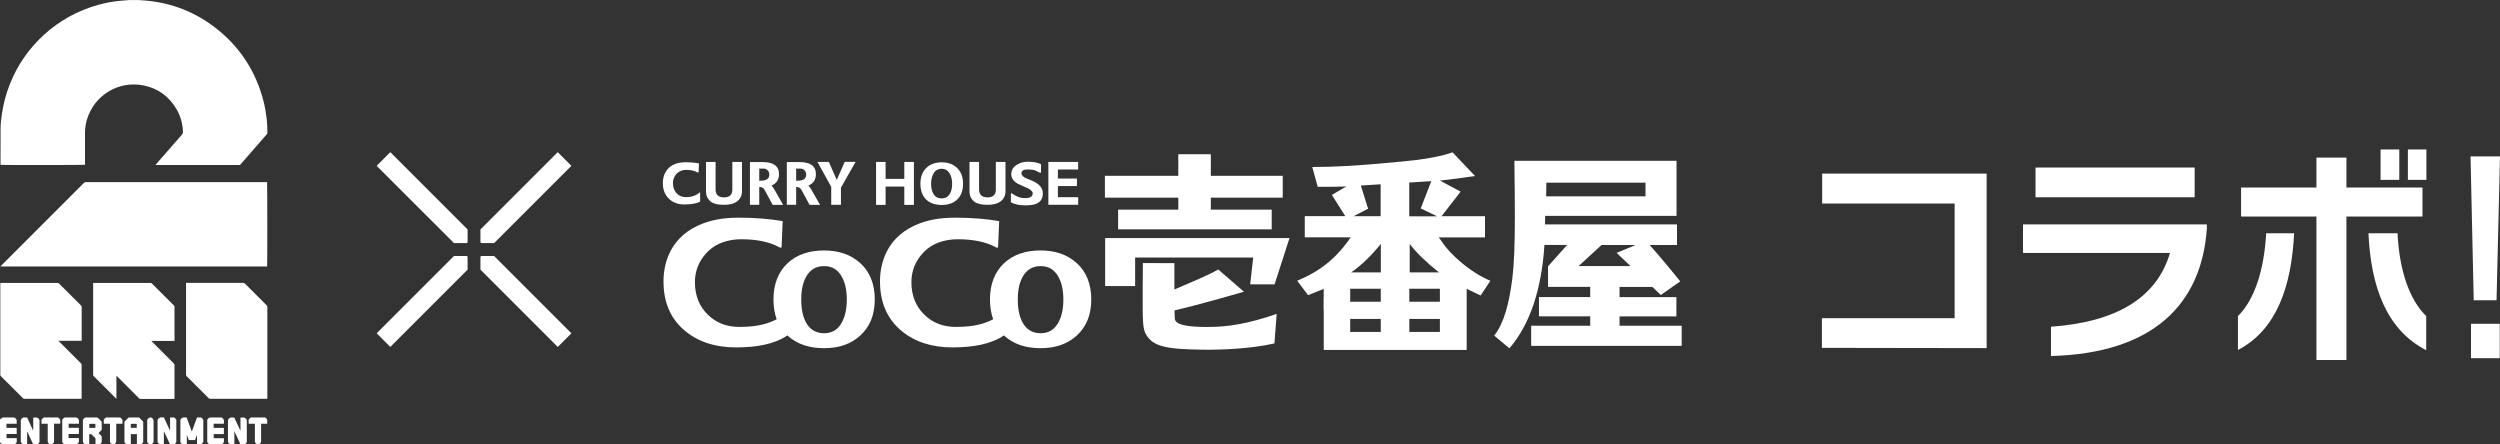<?xml version="1.0" encoding="UTF-8"?>
<svg id="_レイヤー_2" data-name="レイヤー 2" xmlns="http://www.w3.org/2000/svg" viewBox="0 0 383.5 68.18">
  <rect x="0" y="0" width="383.5" height="68.18" fill="#333333" stroke="none"/>
  <defs>
    <style>
      .cls-1 {
        fill: #fff;
      }
    </style>
  </defs>
  <g id="titles">
    <g>
      <path class="cls-1" d="M279.48,53.37v-4.56h20.36v-17.59h-20.32v-4.59h25.23v26.77l-25.26-.04Z"/>
      <path class="cls-1" d="M314.62,54.61v-4.49c9.98-.71,16.2-4.38,18.26-11.32h-22.55v-4.38h28.2v.68c-.81,11.53-8.22,19.12-23.91,19.51ZM312.25,30.26v-4.56h24.41v4.56h-24.41Z"/>
      <path class="cls-1" d="M343.3,53.69v-5.2c2.57-2.53,4.02-7.12,4.33-12.71h4.29c-.41,8.15-2.67,14.81-8.62,17.91ZM359.94,33.22v22h-4.6v-22h-11.56v-4.45h11.56v-4.59h4.6v4.59h11.67v4.45h-11.67ZM363.32,35.78h4.46c.27,5.59,1.79,10.18,4.4,12.71v5.23c-6.12-3.13-8.49-9.79-8.86-17.94ZM365.18,27.59v-4.66h2.87v4.66h-2.87ZM369.37,27.59v-4.66h2.84v4.66h-2.84Z"/>
      <path class="cls-1" d="M382.98,46.06h-3.51l-.49-22.07h4.52l-.53,22.07ZM379.05,54.95v-5.28h4.41v5.28h-4.41Z"/>
    </g>
    <g>
      <path class="cls-1" d="M21.34,0c.06,0,.12.02.18.03,4.16.21,7.94,1.54,11.27,4.04,3.91,2.94,6.46,6.8,7.66,11.55.22.89.37,1.8.47,2.72.07.67.09,1.34.1,2.01,0,.1-.03.17-.09.24-1.35,1.54-2.7,3.09-4.04,4.64-.05.06-.1.09-.18.08-.03,0-.06,0-.09,0-4.19,0-8.37,0-12.56,0h-.2c.05-.06.07-.1.1-.14,1.32-1.51,2.63-3.02,3.96-4.53.11-.13.16-.25.15-.41-.05-1.22-.35-2.37-.96-3.43-1.15-1.99-2.85-3.25-5.11-3.7-3.83-.76-7.57,1.52-8.67,5.27-.19.64-.29,1.29-.29,1.95,0,1.6,0,3.19,0,4.79,0,.06,0,.12,0,.17-.12.04-12.75.05-12.96.01,0-.03,0-.06,0-.1,0-1.81,0-3.61.01-5.42,0-.76.09-1.52.2-2.27.22-1.56.63-3.07,1.2-4.54C3.82,7,8.88,2.45,15.05.75c1.01-.28,2.03-.49,3.07-.6.49-.05.98-.08,1.46-.12.05,0,.11-.02.16-.02.53,0,1.06,0,1.59,0Z"/>
      <path class="cls-1" d="M27.97,68.18c-.07-.08-.14-.16-.22-.24-.06-.06-.08-.12-.08-.2,0-.49,0-.99,0-1.48,0-.59,0-1.18,0-1.77,0-.09.03-.15.09-.22.15-.19.32-.26.56-.23.1.01.2,0,.31,0,.26.71.52,1.42.78,2.13,0,0,.02,0,.03,0,.26-.7.51-1.41.78-2.13.2,0,.4,0,.61,0,.07,0,.35.3.36.36,0,.03,0,.07,0,.1,0,1.06,0,2.13,0,3.19,0,.1-.02.18-.1.25-.08.07-.15.15-.22.22h-.63c0-.05-.02-.11-.02-.16,0-.37,0-.73,0-1.1,0-.04,0-.08-.01-.12,0,0-.02,0-.02,0-.09.25-.18.49-.27.73h-.96c-.1-.26-.19-.51-.28-.76,0,0-.02,0-.02,0v1.39h-.66Z"/>
      <path class="cls-1" d="M3.51,68.18c-.07-.08-.14-.15-.22-.22-.07-.07-.1-.14-.1-.24,0-.61,0-1.23,0-1.84,0-.46,0-.92,0-1.38,0-.09.03-.15.09-.23.15-.18.32-.27.56-.23.1.02.21,0,.32,0,.31.66.61,1.32.91,1.98.01,0,.02,0,.03,0,0-.16,0-.32,0-.48,0-.16,0-.33,0-.49v-.99s.08-.01.12-.01c.08,0,.16,0,.24,0,.2-.03.35.04.48.19.08.09.12.18.12.3,0,1.06,0,2.12,0,3.18,0,.1-.02.18-.1.25-.07.06-.13.14-.2.22h-.66c-.3-.65-.6-1.31-.9-1.96-.01,0-.03,0-.04,0,0,.05,0,.11,0,.16,0,.54,0,1.08,0,1.62,0,.06-.01.12-.02.18h-.63Z"/>
      <path class="cls-1" d="M35.29,68.18c-.08-.08-.16-.17-.24-.24-.06-.06-.08-.12-.08-.2,0-.42,0-.84,0-1.26,0-.65,0-1.31,0-1.96,0-.1.03-.17.1-.25.14-.18.32-.26.55-.22.1.01.21,0,.32,0,.31.66.61,1.32.92,1.98h.03v-1.96s.07-.01.11-.02c.07,0,.14,0,.21,0,.23-.03.41.04.56.23.05.07.09.13.09.22,0,1.08,0,2.16,0,3.24,0,.09-.02.16-.09.22-.08.07-.14.15-.21.23h-.66c-.31-.66-.61-1.32-.92-1.98-.01,0-.02,0-.03,0v.14c0,.55,0,1.1,0,1.65,0,.06,0,.12-.01.18h-.63Z"/>
      <path class="cls-1" d="M24.49,68.18c-.08-.08-.16-.17-.24-.24-.06-.06-.08-.12-.08-.2,0-.43,0-.86,0-1.29,0-.65,0-1.3,0-1.95,0-.09.03-.15.09-.23.15-.19.33-.27.57-.24.1.01.2,0,.31,0,.31.66.61,1.32.92,1.98.01,0,.02,0,.03,0v-1.97c.21,0,.4,0,.6,0,.08,0,.36.29.36.37,0,.03,0,.06,0,.09,0,1.07,0,2.14,0,3.21,0,.1-.03.18-.1.25-.07.07-.13.15-.2.22h-.66c-.31-.66-.61-1.32-.92-1.98-.01,0-.02,0-.03,0,0,.05,0,.1,0,.14,0,.55,0,1.1,0,1.65,0,.06,0,.12,0,.18h-.63Z"/>
      <path class="cls-1" d="M13.02,68.18c-.08-.08-.15-.17-.23-.25-.05-.05-.07-.1-.07-.17,0-1.1,0-2.2,0-3.3,0-.06.02-.11.06-.16.25-.26.24-.26.6-.26.48,0,.95,0,1.43,0,.1,0,.17.02.24.09.15.16.32.32.48.48.05.05.07.1.07.17,0,.36,0,.71,0,1.07,0,.08-.03.13-.08.18-.13.13-.26.26-.41.4.14.14.27.27.4.39.06.06.09.12.09.21,0,.24,0,.48,0,.72,0,.08-.03.14-.08.2-.08.08-.14.16-.21.24h-.66c0-.28,0-.57,0-.85,0-.06,0-.11-.06-.16-.18-.17-.35-.35-.53-.53-.02-.02-.06-.05-.09-.05-.09,0-.17,0-.28,0v1.59h-.66ZM13.7,65.63h.92c.03-.15.03-.5,0-.61-.24-.03-.82-.02-.92.02v.59Z"/>
      <path class="cls-1" d="M19.39,68.18c-.08-.08-.15-.17-.23-.25-.05-.05-.07-.1-.07-.17,0-.99,0-1.99,0-2.98,0-.07.02-.12.07-.17.17-.16.33-.33.5-.5.05-.05.1-.07.17-.07.46,0,.92,0,1.38,0,.08,0,.13.02.19.07.16.17.33.33.5.5.05.05.07.1.07.17,0,.99,0,1.99,0,2.98,0,.07-.02.11-.07.16-.09.08-.17.17-.25.26h-.63c0-.05-.02-.11-.02-.16,0-.42,0-.84,0-1.26,0-.05,0-.11,0-.16h-.93v1.58h-.66ZM20.98,65.03c-.17-.03-.82-.03-.92,0v.59h.92v-.6Z"/>
      <path class="cls-1" d="M0,64.34c.06-.05.14-.09.19-.15.1-.11.2-.15.35-.15.52,0,1.05,0,1.57,0,.09,0,.15.03.22.09.19.15.27.33.23.57-.01.09,0,.19,0,.3H.99c-.01.21,0,.41,0,.63.18.01.35,0,.52,0,.17,0,.35,0,.52,0h.53v.95H1v.63h1.57c0,.21,0,.41,0,.61,0,.03-.04.07-.06.1-.08.09-.17.17-.25.26H.33c-.08-.08-.15-.16-.23-.24-.03-.03-.06-.04-.1-.06,0-1.18,0-2.36,0-3.54Z"/>
      <path class="cls-1" d="M32.11,68.18c-.08-.08-.16-.17-.24-.25-.05-.05-.08-.11-.08-.18,0-1.1,0-2.19,0-3.29,0-.07.02-.12.07-.17.24-.25.24-.25.59-.25.49,0,.97,0,1.46,0,.08,0,.14.03.2.08.2.15.28.34.24.58-.01.08,0,.16,0,.24,0,.01,0,.03-.02.06h-1.56v.63h1.57v.96h-1.56v.63c.52,0,1.03,0,1.57,0,0,.09,0,.18,0,.26,0,.08,0,.16,0,.24,0,.1-.02.17-.1.24-.08.07-.15.15-.22.23h-1.92Z"/>
      <path class="cls-1" d="M9.84,68.18c-.07-.08-.14-.17-.21-.24-.06-.06-.08-.11-.08-.2,0-1.09,0-2.18,0-3.27,0-.08.02-.13.08-.18.09-.08.15-.19.25-.23.1-.04.23-.02.34-.02.47,0,.95,0,1.42,0,.1,0,.16.03.24.09.18.14.26.31.23.54-.02.1,0,.21,0,.33h-1.58v.62h1.55c.04.13.04.79,0,.96h-1.56v.62h1.58c0,.12,0,.23,0,.34.03.22-.04.4-.22.53-.04.02-.06.07-.09.1h-1.95Z"/>
      <path class="cls-1" d="M17.17,68.18c-.07-.08-.14-.16-.21-.23-.07-.06-.09-.13-.09-.22,0-.75,0-1.5,0-2.25v-.48h-.95c0-.21,0-.41,0-.61,0-.06.29-.34.35-.35.03,0,.06,0,.09,0,.66,0,1.32,0,1.98,0,.09,0,.14.03.21.08.2.15.28.34.24.58-.01.09,0,.19,0,.3h-.96v.18c0,.84,0,1.69,0,2.53,0,.1-.03.18-.1.25-.07.07-.13.15-.2.22h-.36Z"/>
      <path class="cls-1" d="M7.62,68.18c-.07-.08-.13-.16-.21-.23-.07-.06-.09-.13-.09-.22,0-.85,0-1.7,0-2.55,0-.05,0-.11,0-.18h-.95c0-.21,0-.4,0-.6,0-.02,0-.04.02-.05.09-.1.19-.19.29-.29.02-.02.06-.02.1-.02.69,0,1.38,0,2.07,0,0,0,.01,0,.01,0,.1,0,.38.28.38.38,0,.18,0,.37,0,.57h-.95c0,.07,0,.13,0,.19,0,.84,0,1.68,0,2.52,0,.11-.03.2-.11.27-.07.06-.13.14-.19.21h-.36Z"/>
      <path class="cls-1" d="M39.4,68.18c-.07-.08-.13-.16-.21-.23-.07-.06-.09-.13-.09-.22,0-.85,0-1.7,0-2.55v-.18h-.96c0-.21,0-.4,0-.6,0-.02,0-.04.02-.05.09-.1.19-.19.29-.29.02-.02.06-.02.1-.02.69,0,1.38,0,2.07,0,.01,0,.03,0,.04,0,.07.01.33.28.33.35,0,.2,0,.4,0,.61h-.94v.18c0,.84,0,1.69,0,2.53,0,.1-.02.18-.1.25-.07.06-.13.14-.2.22h-.36Z"/>
      <path class="cls-1" d="M22.9,68.18c-.08-.09-.17-.17-.25-.26-.05-.05-.07-.1-.07-.17,0-1.09,0-2.19,0-3.28,0-.08.02-.13.08-.18.04-.03.08-.07.11-.11.09-.11.19-.15.34-.15.09,0,.15.04.22.1.18.14.23.32.23.54-.01,1.01,0,2.02,0,3.03,0,.11-.02.19-.11.26-.08.06-.14.14-.21.21h-.33Z"/>
      <path class="cls-1" d="M.05,40.89c.06-.06.09-.1.13-.14,4.24-4.23,8.48-8.47,12.71-12.71.09-.09.17-.1.28-.1,7.64,0,15.28,0,22.93,0,1.56,0,3.12,0,4.68,0h.19c.04.12.05,12.77.01,12.94H.05Z"/>
      <path class="cls-1" d="M41.01,61.18c-.07,0-.12,0-.17,0-2.86,0-5.72,0-8.58,0-.1,0-.18-.03-.25-.1-1.12-1.12-2.24-2.24-3.37-3.36-.07-.07-.1-.15-.1-.25,0-4.64,0-9.27,0-13.91,0-.05,0-.1,0-.17.07,0,.12,0,.18,0,.95,0,1.89,0,2.84,0,1.91,0,3.82,0,5.73,0,.12,0,.2.03.29.12,1.1,1.11,2.21,2.21,3.31,3.31.08.08.12.17.12.29,0,4.63,0,9.26,0,13.89v.19Z"/>
      <path class="cls-1" d="M12.51,52.28h-3.51c.02.08.07.11.11.15,1.05,1.05,2.09,2.09,3.14,3.14.09.09.2.17.25.27.04.1.02.24.02.36,0,1.6,0,3.19,0,4.79v.19h-.16c-2.87,0-5.74,0-8.61,0-.09,0-.16-.03-.22-.09-1.13-1.13-2.26-2.26-3.39-3.38-.06-.06-.09-.12-.09-.21,0-.28,0-.56,0-.84,0-4.35,0-8.7,0-13.05,0-.07,0-.14,0-.21.07,0,.11,0,.16,0,2.87,0,5.74,0,8.61,0,.1,0,.17.03.24.1,1.12,1.12,2.24,2.24,3.37,3.36.07.07.1.14.1.24,0,1.68,0,3.36,0,5.04,0,.05,0,.1,0,.17Z"/>
      <path class="cls-1" d="M17.86,57.67v3.5c-.06-.05-.09-.08-.12-.11-1.12-1.12-2.24-2.23-3.36-3.35-.08-.08-.09-.15-.09-.25,0-4.05,0-8.1,0-12.15,0-.58,0-1.16,0-1.74v-.17c.07,0,.11,0,.16,0,2.88,0,5.75,0,8.63,0,.09,0,.16.03.22.09,1.12,1.13,2.25,2.25,3.38,3.37.06.06.09.12.09.21,0,1.7,0,3.4,0,5.1,0,.03,0,.07,0,.13-.24,0-.47,0-.7,0-.24,0-.47,0-.71,0h-2.1s-.01.02-.02.03c.04.04.07.08.11.11,1.1,1.1,2.19,2.19,3.29,3.29.09.09.13.17.13.3,0,1.66,0,3.32,0,4.98,0,.06,0,.12,0,.19-.07,0-.12,0-.18,0-1.67,0-3.34,0-5.01,0-.12,0-.19-.04-.27-.12-1.1-1.1-2.2-2.2-3.3-3.3-.04-.04-.08-.07-.11-.11h-.03Z"/>
    </g>
    <g>
      <polygon class="cls-1" points="169.53 43.88 174.13 43.88 174.13 39.51 192.24 39.51 191.78 43.62 195.52 43.62 197.81 36.52 169.53 36.52 169.53 43.88"/>
      <polygon class="cls-1" points="180.75 32.16 171.52 32.16 171.52 35.18 195.08 35.18 195.08 32.16 185.74 32.16 185.74 30.32 196.77 30.32 196.77 26.97 185.74 26.97 185.74 23.66 180.75 23.66 180.75 26.97 169.49 26.97 169.49 30.32 180.75 30.32 180.75 32.16"/>
      <path class="cls-1" d="M185.31,50.16c-3.28,0-5.08-.34-5.1-1.33,0-.62-.03-.52-.03-.92v-.3c3.76-.85,10.64-2.86,10.64-2.86l-3.94-3.41c-1.82,1.02-3.93,1.85-6.73,3.07v-4.04s-4.83-.02-4.83-.02c0,.74-.01,1.91-.03,3.48v3.48c0,1.77.05,3.15.45,3.89,1.07,1.99,3.18,2.35,8.54,2.44,2.89.05,7.56-.12,11.22-.96l.34-4.53c-4.33,1.51-7.48,2-10.37,2h-.17Z"/>
      <path class="cls-1" d="M220.65,36.42h7.15v-3.25h-6.67s2.93-3.77,2.93-3.77l-3.17-1.7c1.8-.17,5.38-.7,5.38-.7l-3.45-3.63c-1.34.48-3.21.88-5.61,1.18-1.05.13-2.97.32-5.75.56-3.11.26-6.42.51-10.16.51l.84,3.04h.66c1.49,0,2.73-.02,3.73-.06l-2.22,1.3,2.06,3.26h-6.22v3.25h7.03c-.29.5-1.62,2.34-3.34,3.78-1.7,1.42-3.23,2.18-4.85,2.88l1.67,2.21,2.4-.97v1.26h-.02v2.03h.02v6.08h21.93v-9.37l2.14,1.02,1.49-2.26c-1.53-.64-3.21-1.7-4.77-3.07-2.4-2.1-2.79-3.27-3.17-3.58M220.75,41.79h-4.5v-4.37c1.01,1.34,2.51,2.79,4.5,4.37M208.75,28.46l3.04-.19v4.89h-4.15s2.23-1.14,2.23-1.14l-1.12-3.57M211.81,50.92h-4.69v-2h4.69v2M211.81,46.29h-4.69v-2h4.69v2M211.82,41.79h-4.56c1.53-1.05,3.05-2.51,4.56-4.37v4.37M216.18,28l3.38-.21-1.62,4.18,2.51,1.21h-4.27v-5.17M220.88,50.92h-4.69v-2h4.69v2M220.88,46.29h-4.69v-2h4.69v2Z"/>
      <g>
        <path class="cls-1" d="M105.03,31.36c1.01,0,1.8-.14,2.37-.42v-1.46c-.34.28-.68.47-1.02.59-.33.11-.73.17-1.18.17-.57,0-1.04-.2-1.4-.59-.38-.4-.57-.91-.57-1.55,0-.42.11-.81.33-1.15.22-.34.5-.58.86-.73.26-.11.55-.16.86-.16.7,0,1.28.13,1.72.4l.17-.03.05-1.36c-.62-.12-1.31-.18-2.06-.18s-1.36.13-1.9.4c-.64.33-1.09.83-1.35,1.5-.15.4-.23.82-.23,1.28,0,1.05.33,1.88,1,2.48.61.55,1.39.82,2.35.82Z"/>
        <path class="cls-1" d="M109.03,30.93c.42.33,1.1.49,2.02.49.85,0,1.5-.16,1.96-.48.54-.39.81-.92.81-1.6v-4.5h-1.48v4.22c0,.82-.43,1.22-1.28,1.22s-1.29-.41-1.29-1.22v-4.22h-1.47v4.5c0,.68.25,1.21.74,1.59Z"/>
        <path class="cls-1" d="M116.47,28.68c.3,0,.54.09.7.28.06.07.19.31.41.71l.95,1.76h1.61c-.57-.99-.98-1.71-1.23-2.15-.23-.42-.42-.69-.56-.82.77-.32,1.15-.9,1.15-1.75,0-1.23-.84-1.85-2.53-1.85h-.97c-.44,0-.76,0-.96,0v6.56h1.43v-2.75M116.47,25.86c.18,0,.34,0,.49,0h.17c.24,0,.45.09.62.26.18.18.26.4.26.67,0,.62-.44.93-1.31.93-.08,0-.16,0-.23,0v-1.84Z"/>
        <path class="cls-1" d="M122.13,28.68c.3,0,.53.09.7.28.06.07.19.31.41.71l.95,1.76h1.61c-.57-.99-.98-1.71-1.23-2.15-.23-.42-.42-.69-.56-.82.77-.32,1.15-.9,1.15-1.75,0-1.23-.84-1.85-2.53-1.85h-.97c-.44,0-.76,0-.96,0v6.56h1.43v-2.75M122.13,25.86c.18,0,.34,0,.49,0h.17c.24,0,.45.09.62.26.17.18.26.4.26.67,0,.62-.44.93-1.31.93-.08,0-.16,0-.23,0v-1.84Z"/>
        <polygon class="cls-1" points="127.51 31.42 129 31.42 129 28.79 131.25 24.83 129.58 24.83 128.36 27.6 127.15 24.84 125.4 24.84 127.51 28.66 127.51 31.42"/>
        <polygon class="cls-1" points="135.85 28.62 138.72 28.62 138.72 31.43 140.19 31.43 140.19 24.84 138.72 24.84 138.72 27.44 135.85 27.44 135.85 24.84 134.39 24.84 134.39 31.43 135.85 31.43 135.85 28.62"/>
        <path class="cls-1" d="M144.46,31.44c.97,0,1.74-.26,2.32-.78.63-.57.95-1.39.95-2.47s-.32-1.88-.96-2.47c-.59-.55-1.36-.82-2.31-.82s-1.73.27-2.32.82c-.64.59-.95,1.42-.95,2.47s.32,1.91.95,2.48c.57.52,1.35.77,2.33.77M143.2,26.61c.29-.48.7-.72,1.25-.72s.94.24,1.23.72c.25.42.38.95.38,1.59s-.12,1.17-.37,1.56c-.28.45-.69.68-1.24.68s-.97-.22-1.25-.67c-.24-.4-.37-.92-.37-1.57s.13-1.17.38-1.59Z"/>
        <path class="cls-1" d="M149.45,30.93c.42.33,1.1.49,2.02.49.85,0,1.5-.16,1.96-.48.54-.39.81-.92.81-1.6v-4.5h-1.48v4.22c0,.82-.43,1.22-1.28,1.22s-1.29-.41-1.29-1.22v-4.22h-1.47v4.5c0,.68.25,1.21.74,1.59Z"/>
        <path class="cls-1" d="M159.06,31.21c.61-.28.91-.8.91-1.57,0-.53-.23-.98-.69-1.36-.3-.25-.74-.49-1.32-.71-.39-.15-.65-.26-.78-.34-.33-.2-.49-.42-.49-.66,0-.38.33-.58.99-.58.41,0,.79.05,1.14.16.3.14.52.25.67.34.03.02.06.03.09.03.07,0,.1-.03.1-.1,0-.11,0-.52.02-1.21-.44-.26-1.13-.4-2.06-.4-.6,0-1.14.15-1.62.45-.6.36-.89.84-.89,1.46,0,.46.19.86.59,1.19.24.19.62.4,1.14.61.47.2.79.34.93.42.42.24.63.48.63.72,0,.49-.38.73-1.15.73-.39,0-.75-.06-1.08-.19-.26-.1-.59-.28-.98-.53-.02-.02-.04-.03-.06-.03-.05,0-.08.04-.08.1v1.27c.52.33,1.26.49,2.22.49.79,0,1.38-.09,1.77-.28Z"/>
        <polygon class="cls-1" points="165.39 30.25 162.28 30.25 162.28 28.54 165.2 28.54 165.2 27.39 162.28 27.39 162.28 26 165.39 26 165.39 24.84 160.82 24.84 160.82 31.41 165.39 31.41 165.39 30.25"/>
      </g>
      <path class="cls-1" d="M248.44,49.98v-1.44h8.72v-2.96h-8.72v-1.56h5.04l1.29,1.23,2.98-2.09s-3.02-3.74-4.69-5.58h4.19s0-3.16,0-3.16h-20.25l.03-1.31h20.15v-8.44h-24.87c.04,3.66.07,6.55.07,8.67,0,4.22-.13,7.35-.39,9.39-.48,3.74-1.23,6.78-2.78,8.75l2.33,1.95c3.13-3.63,4.92-8.92,5.38-15.86h3.48s-2.93,3.28-2.93,3.28v3.16h6.47v1.56h-7.86v2.96h7.86v1.44h-9.06v3.09h23.09v-3.09h-9.5M237.21,28.02h15.21v2.1h-15.24c.02-.46.03-1.16.03-2.1M242.16,40.81l3.52-3.23h5.23s-2.92,1.21-2.92,1.21l2.12,2.02h-7.94Z"/>
      <path class="cls-1" d="M131.95,40.36c-1.41-1.3-3.27-1.94-5.55-1.94s-4.16.64-5.55,1.92c-1.46,1.36-2.2,3.23-2.2,5.6,0,1.13.17,2.14.49,3.04-.61.31-1.22.55-1.84.72-1.06.3-2.35.45-3.88.45-1.96,0-3.57-.63-4.84-1.88-1.32-1.28-1.98-2.95-1.98-4.99,0-1.36.38-2.59,1.14-3.69.76-1.1,1.74-1.89,2.96-2.36.92-.35,1.91-.53,2.99-.53,2.41,0,4.36.41,5.84,1.22h0s.18.12.3.07c.06-.02.06-.08.07-.13h0s0-.03,0-.05l.16-3.89c-1.99-.35-4.25-.53-6.76-.53s-4.53.41-6.29,1.24c-2.13,1-3.63,2.54-4.49,4.6-.49,1.22-.74,2.53-.74,3.94,0,3.24,1.11,5.78,3.33,7.61,2.03,1.67,4.62,2.51,7.79,2.51s5.94-.5,7.89-1.84c.02.02.05.05.07.07,1.4,1.26,3.25,1.89,5.55,1.89s4.13-.64,5.53-1.92c1.5-1.35,2.25-3.2,2.25-5.55s-.74-4.23-2.22-5.58M129.17,49.4c-.59,1.14-1.51,1.72-2.75,1.72s-2.2-.56-2.8-1.69c-.47-.88-.71-2.04-.71-3.48s.24-2.57.73-3.46c.61-1.11,1.53-1.67,2.78-1.67s2.13.56,2.75,1.69c.49.91.73,2.05.73,3.43s-.24,2.57-.73,3.46Z"/>
      <path class="cls-1" d="M165.16,40.36c-1.41-1.3-3.27-1.94-5.55-1.94s-4.16.64-5.55,1.92c-1.46,1.36-2.2,3.23-2.2,5.6,0,1.13.17,2.14.49,3.04-.61.31-1.22.55-1.84.72-1.06.3-2.35.45-3.88.45-1.96,0-3.57-.63-4.84-1.88-1.32-1.28-1.98-2.95-1.98-4.99,0-1.36.38-2.59,1.14-3.69.76-1.1,1.74-1.89,2.96-2.36.92-.35,1.91-.53,2.99-.53,2.41,0,4.36.41,5.84,1.22h0s.18.12.3.07c.05-.02.06-.08.07-.13h0s0-.03,0-.05l.16-3.89c-1.99-.35-4.25-.53-6.76-.53s-4.53.41-6.29,1.24c-2.13,1-3.63,2.54-4.49,4.6-.49,1.22-.74,2.53-.74,3.94,0,3.24,1.11,5.78,3.33,7.61,2.03,1.67,4.62,2.51,7.79,2.51s5.94-.5,7.89-1.84c.02.02.05.05.07.07,1.4,1.26,3.25,1.89,5.55,1.89s4.13-.64,5.53-1.92c1.5-1.35,2.25-3.2,2.25-5.55s-.74-4.23-2.22-5.58M162.39,49.4c-.59,1.14-1.51,1.72-2.75,1.72s-2.2-.56-2.8-1.69c-.47-.88-.71-2.04-.71-3.48s.24-2.57.73-3.46c.61-1.11,1.53-1.67,2.78-1.67s2.13.56,2.75,1.69c.49.91.73,2.05.73,3.43s-.24,2.57-.73,3.46Z"/>
    </g>
    <g>
      <polygon class="cls-1" points="73.82 37.29 75.8 37.29 87.65 25.44 85.56 23.34 73.7 35.2 73.7 37.18 73.82 37.29"/>
      <polygon class="cls-1" points="71.61 39.27 69.64 39.27 57.78 51.13 59.87 53.22 71.73 41.36 71.73 39.39 71.61 39.27"/>
      <polygon class="cls-1" points="73.82 39.27 73.7 39.39 73.7 41.36 85.56 53.22 87.65 51.13 75.79 39.27 73.82 39.27"/>
      <polygon class="cls-1" points="71.73 37.18 71.73 35.2 59.87 23.34 57.78 25.44 69.64 37.29 71.61 37.29 71.73 37.18"/>
    </g>
  </g>
</svg>
